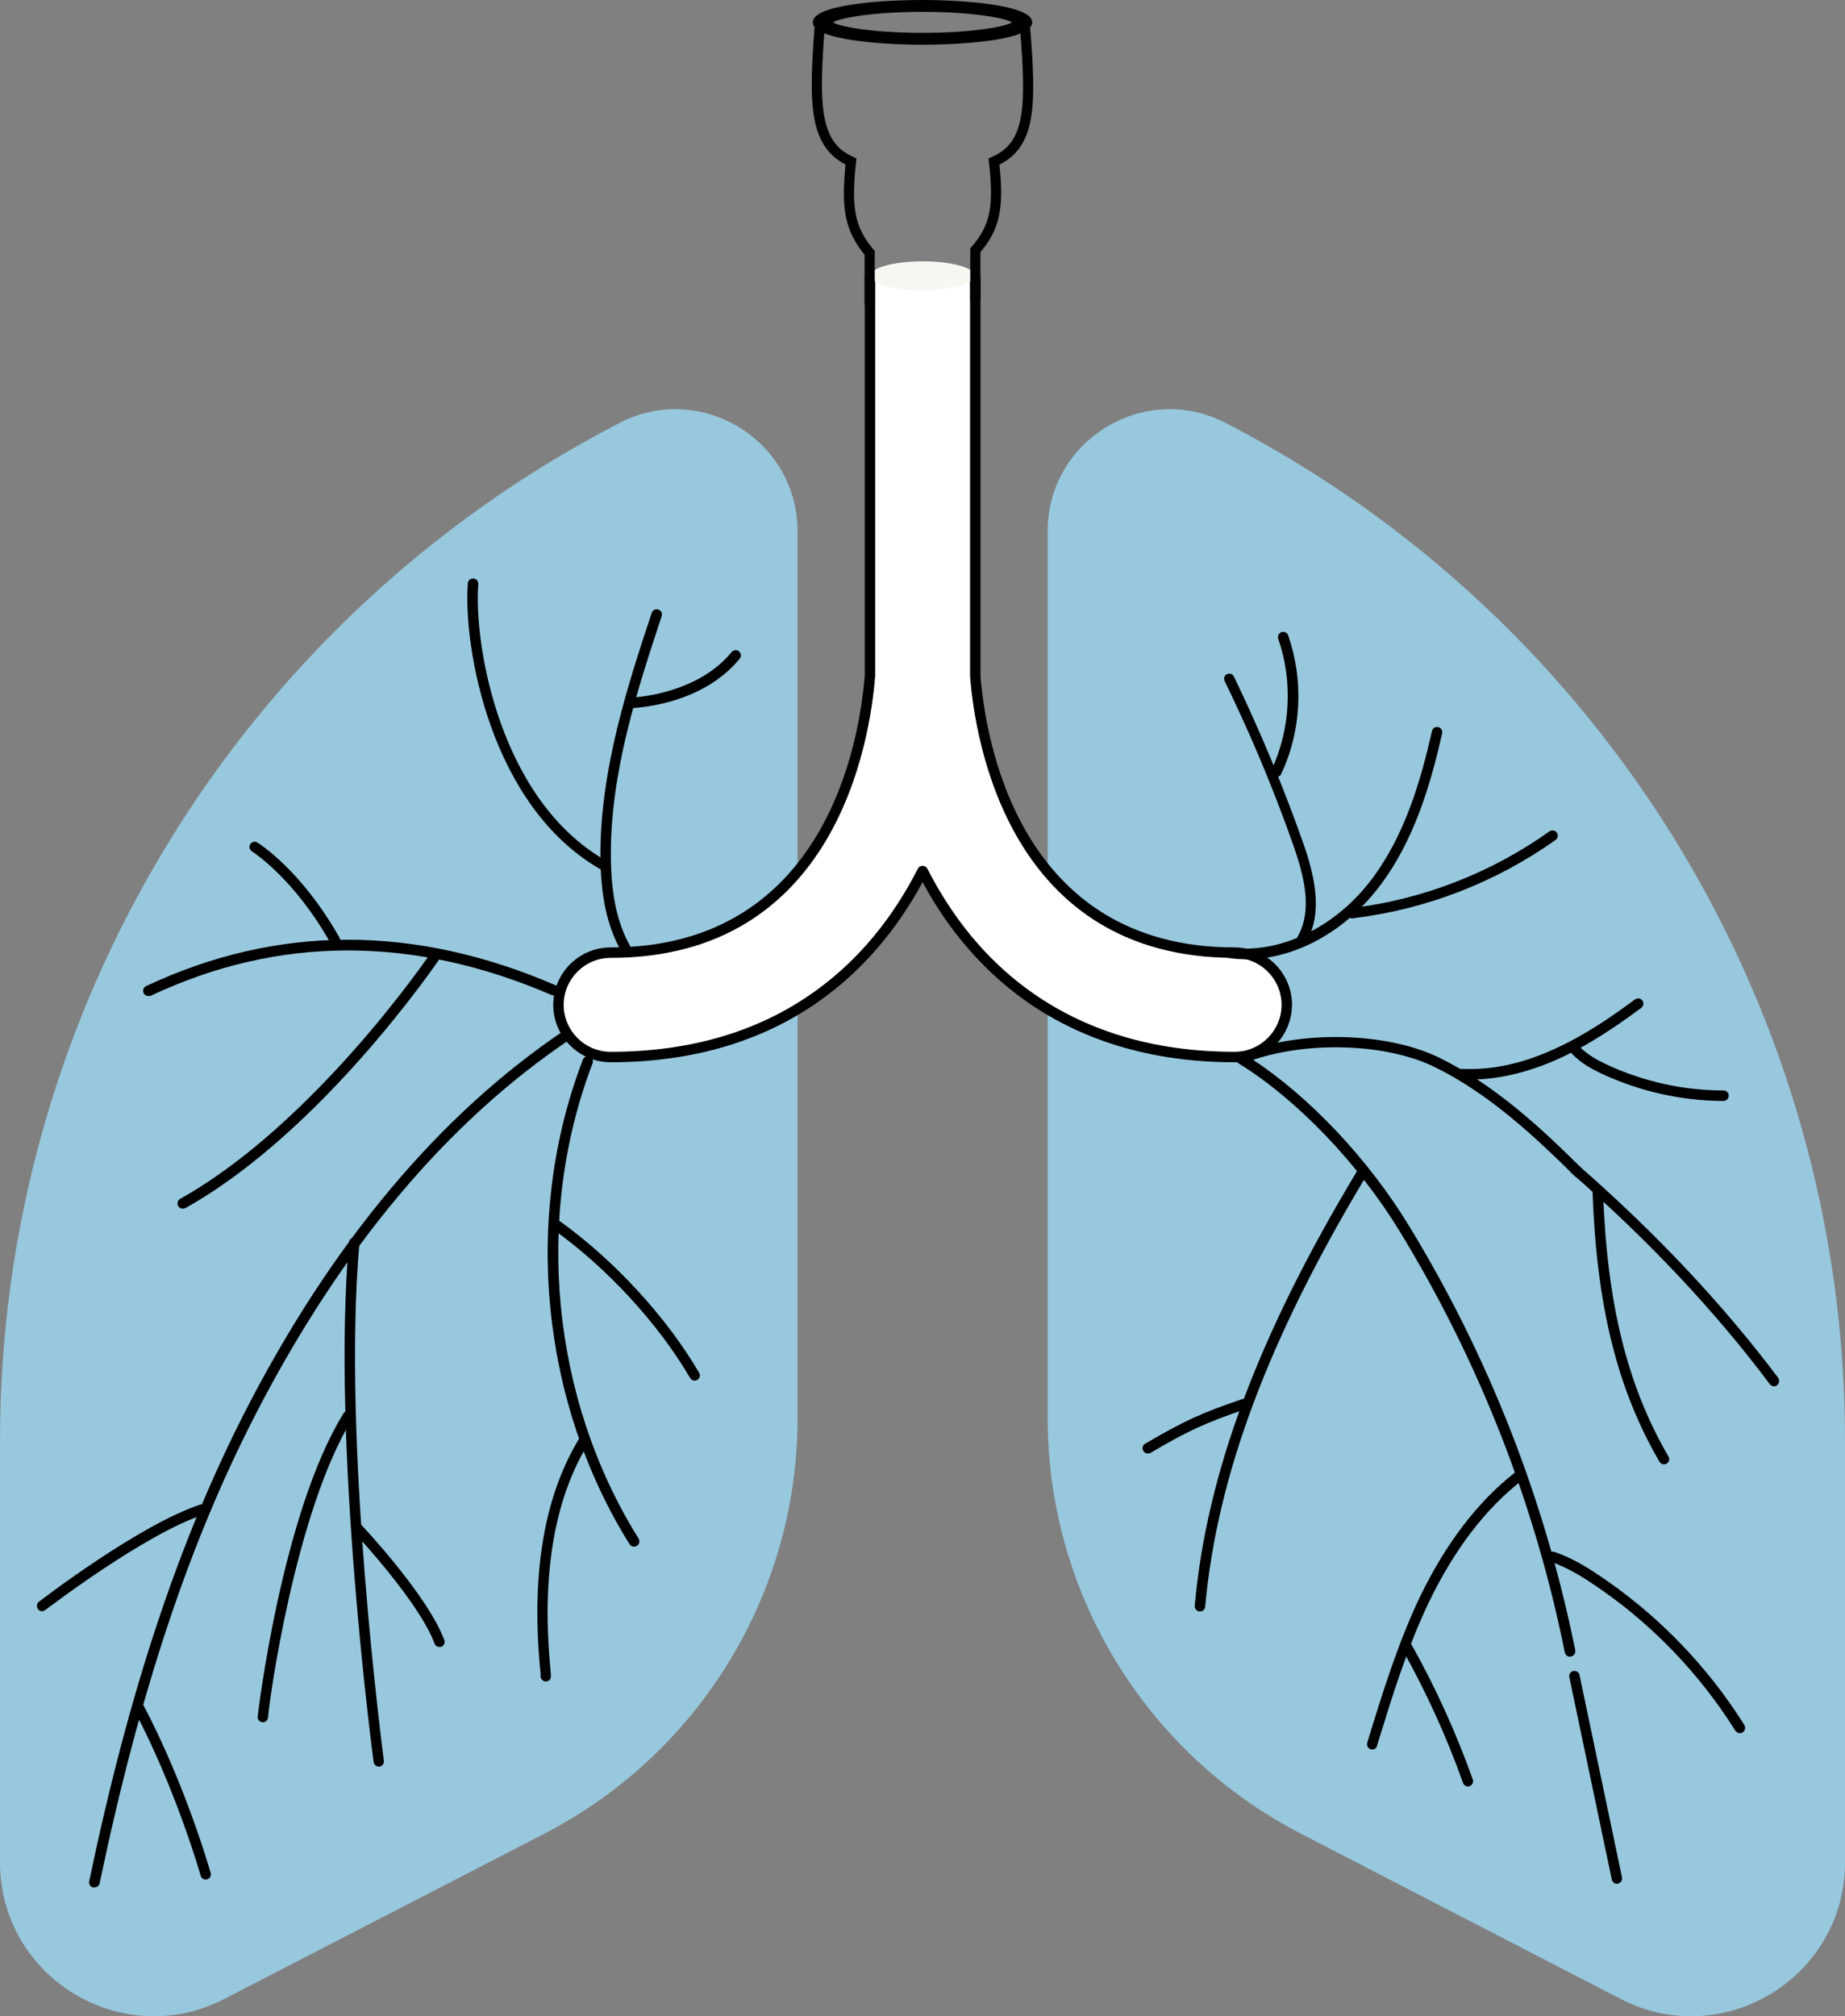 <svg width="454" height="496" viewBox="0 0 454 496" fill="none" xmlns="http://www.w3.org/2000/svg">
<rect x="0" y="0" width="454" height="496" fill="#808080" stroke="none"/>
<g clip-path="url(#clip0_856_6636)">
<path d="M152.481 104.03C58.844 152.413 0 248.947 0 354.352V458.122C0 486.487 30.064 504.755 55.225 491.74L133.917 451.118C172.213 431.333 196.264 391.879 196.264 348.807V130.702C196.206 108.232 172.446 93.758 152.481 104.03Z" fill="#98C8DE"/>
<path d="M301.577 104.03C395.214 152.413 454 248.947 454 354.352V458.122C454 486.487 423.936 504.755 398.775 491.74L320.141 451.118C281.845 431.333 257.794 391.879 257.794 348.807V130.702C257.794 108.232 281.612 93.758 301.577 104.03Z" fill="#98C8DE"/>
<path d="M303.795 234.414C249.679 234.414 241.273 182.704 239.989 166.362V68.078H214.069V166.304C212.785 182.646 204.379 234.356 150.263 234.356C143.199 234.356 137.42 240.076 137.42 247.196C137.42 254.258 143.141 260.036 150.263 260.036C170.637 260.036 188.15 254.666 202.335 244.103C212.435 236.574 220.724 226.535 226.971 214.22C233.217 226.535 241.507 236.574 251.606 244.103C265.85 254.666 283.363 260.036 303.678 260.036C310.742 260.036 316.521 254.316 316.521 247.196C316.58 240.134 310.859 234.414 303.795 234.414Z" fill="white"/>
<path d="M303.795 261.32C283.188 261.32 265.383 255.892 250.905 245.153C241.273 237.974 233.217 228.52 227.029 217.022C220.783 228.52 212.785 237.974 203.153 245.153C188.734 255.892 170.929 261.32 150.263 261.32C142.499 261.32 136.136 255.017 136.136 247.196C136.136 239.434 142.44 233.072 150.263 233.072C203.386 233.072 211.559 181.887 212.785 166.187V68.078C212.785 67.377 213.369 66.794 214.069 66.794H239.989C240.689 66.794 241.273 67.377 241.273 68.078V166.304C242.499 181.887 250.672 233.072 303.795 233.072C311.559 233.072 317.923 239.375 317.923 247.196C317.864 255.017 311.559 261.32 303.795 261.32ZM227.029 212.995C227.496 212.995 227.963 213.287 228.197 213.695C234.385 225.835 242.557 235.757 252.482 243.11C266.492 253.499 283.772 258.752 303.795 258.752C310.158 258.752 315.354 253.558 315.354 247.196C315.354 240.834 310.158 235.64 303.795 235.64C248.512 235.64 239.989 182.646 238.705 166.421V69.362H215.354V166.304C214.069 182.646 205.546 235.64 150.263 235.64C143.9 235.64 138.704 240.834 138.704 247.196C138.704 253.558 143.9 258.752 150.263 258.752C170.345 258.752 187.624 253.499 201.577 243.11C211.501 235.757 219.674 225.835 225.862 213.695C226.095 213.228 226.504 212.995 227.029 212.995Z" fill="black"/>
<path d="M227.03 71.404C234.123 71.404 239.873 69.811 239.873 67.844C239.873 65.878 234.123 64.284 227.03 64.284C219.937 64.284 214.187 65.878 214.187 67.844C214.187 69.811 219.937 71.404 227.03 71.404Z" fill="#F6F7F1"/>
<path d="M201.747 6C200.187 25.996 200.355 35.645 209.405 39.733C208.154 51.295 209.056 56.286 214 62.222V75" stroke="black" stroke-width="2.5"/>
<path d="M252.253 7C253.813 26.417 253.645 35.786 244.595 39.756C245.846 50.982 244.944 55.829 240 61.593V74" stroke="black" stroke-width="2.5"/>
<path d="M227 11C216.959 11 200 9.807 200 5.5C200 1.127 216.959 0 227 0C237.041 0 254 1.193 254 5.5C254 9.873 237.041 11 227 11ZM205.021 5.5C206.136 6.428 214.281 8.084 227 8.084C239.719 8.084 247.864 6.428 248.979 5.5C247.864 4.572 239.719 2.916 227 2.916C214.281 2.916 206.136 4.572 205.021 5.5Z" fill="black"/>
<path d="M386.341 407.579C385.757 407.579 385.232 407.171 385.057 406.529C377.643 369.76 363.924 334.858 344.368 302.816C334.152 286.124 319.032 270.366 304.788 261.612C304.379 261.378 304.146 260.911 304.204 260.386C304.263 259.919 304.554 259.511 305.021 259.277C319.499 253.382 341.099 253.791 354.175 260.211C368.011 266.981 379.569 277.837 389.318 287.525C389.844 288.05 389.844 288.809 389.318 289.334C388.793 289.86 388.034 289.86 387.509 289.334C377.876 279.821 366.493 269.082 353.008 262.487C341.215 256.709 322.126 256.067 308.349 260.736C322.243 269.841 336.72 285.191 346.586 301.357C366.318 333.632 380.095 368.826 387.625 405.945C387.742 406.645 387.333 407.346 386.633 407.462C386.516 407.579 386.399 407.579 386.341 407.579Z" fill="black"/>
<path d="M306.539 235.99C305.138 235.99 303.795 235.873 302.453 235.698C301.752 235.582 301.227 234.94 301.343 234.239C301.46 233.539 302.102 233.014 302.803 233.13C314.712 234.706 328.197 228.344 337.07 216.905C345.652 205.874 349.621 191.984 352.365 179.844C352.54 179.144 353.182 178.735 353.883 178.852C354.584 179.027 354.992 179.669 354.875 180.37C352.073 192.801 347.987 207.042 339.114 218.481C330.474 229.57 318.331 235.99 306.539 235.99Z" fill="black"/>
<path d="M320.375 232.43C320.141 232.43 319.966 232.372 319.733 232.255C319.091 231.905 318.916 231.088 319.266 230.504C323.06 223.909 320.959 215.563 318.098 207.509C313.311 193.91 307.649 180.486 301.344 167.53C301.052 166.888 301.286 166.129 301.928 165.837C302.57 165.545 303.329 165.779 303.621 166.421C309.925 179.494 315.588 193.034 320.433 206.692C323.352 214.862 325.746 224.259 321.426 231.788C321.251 232.196 320.842 232.43 320.375 232.43Z" fill="black"/>
<path d="M314.069 191.167C313.894 191.167 313.719 191.108 313.544 191.05C312.901 190.758 312.61 190 312.901 189.358C317.572 179.319 318.155 167.588 314.536 157.141C314.303 156.499 314.653 155.74 315.353 155.507C315.996 155.273 316.754 155.623 316.988 156.324C320.841 167.413 320.257 179.844 315.237 190.466C315.003 190.933 314.536 191.167 314.069 191.167Z" fill="black"/>
<path d="M295.272 396.432C295.214 396.432 295.214 396.432 295.155 396.432C294.455 396.373 293.929 395.731 293.988 395.031C296.907 362.522 309.575 328.555 333.918 288.109C334.268 287.525 335.085 287.292 335.669 287.642C336.253 287.992 336.486 288.809 336.136 289.393C312.026 329.489 299.475 363.106 296.556 395.264C296.498 395.906 295.973 396.432 295.272 396.432Z" fill="black"/>
<path d="M361.647 265.58C360.947 265.58 360.246 265.58 359.604 265.522C358.903 265.463 358.32 264.88 358.378 264.179C358.436 263.479 359.02 262.895 359.721 262.954C366.843 263.304 374.432 261.728 382.254 258.168C389.843 254.783 396.674 250.055 402.336 245.853C402.92 245.445 403.737 245.561 404.146 246.145C404.554 246.729 404.438 247.546 403.854 247.954C398.075 252.215 391.128 257.059 383.305 260.561C375.891 263.888 368.594 265.58 361.647 265.58Z" fill="black"/>
<path d="M424.111 270.833C413.837 270.833 403.504 268.499 394.222 264.18C391.712 263.012 388.91 261.495 386.75 259.16C386.283 258.635 386.283 257.818 386.808 257.351C387.333 256.884 388.151 256.884 388.618 257.41C390.486 259.394 393.054 260.795 395.273 261.845C404.263 266.047 414.187 268.265 424.111 268.265C424.812 268.265 425.395 268.849 425.395 269.549C425.395 270.25 424.812 270.833 424.111 270.833Z" fill="black"/>
<path d="M332.81 225.951C332.168 225.951 331.642 225.484 331.525 224.842C331.467 224.142 331.934 223.5 332.635 223.383C350.089 221.282 366.902 214.746 381.263 204.532C381.847 204.123 382.664 204.24 383.073 204.824C383.481 205.407 383.364 206.224 382.781 206.633C368.07 217.08 350.848 223.734 332.985 225.893C332.926 225.951 332.868 225.951 332.81 225.951Z" fill="black"/>
<path d="M428.139 426.372C427.73 426.372 427.263 426.138 427.03 425.788C418.04 411.431 405.897 398.883 391.77 389.544C388.909 387.618 385.407 385.517 381.671 384.233C380.97 384 380.62 383.299 380.853 382.599C381.087 381.899 381.787 381.549 382.488 381.782C386.516 383.124 390.194 385.342 393.229 387.385C407.648 396.957 420.083 409.738 429.248 424.387C429.598 424.971 429.423 425.788 428.839 426.138C428.606 426.313 428.372 426.372 428.139 426.372Z" fill="black"/>
<path d="M337.653 430.4C337.537 430.4 337.42 430.4 337.303 430.341C336.603 430.108 336.252 429.408 336.427 428.766C340.105 416.743 343.9 404.369 349.446 392.755C355.75 379.74 363.573 369.468 372.738 362.289C373.322 361.881 374.081 361.939 374.548 362.523C375.015 363.106 374.898 363.865 374.314 364.332C365.441 371.277 357.852 381.257 351.722 393.922C346.235 405.303 342.499 417.618 338.821 429.524C338.704 430.049 338.237 430.4 337.653 430.4Z" fill="black"/>
<path d="M409.457 360.246C408.99 360.246 408.582 360.013 408.348 359.604C397.957 341.745 392.878 321.318 391.886 293.303C391.886 292.603 392.411 292.019 393.112 291.961H393.17C393.871 291.961 394.454 292.486 394.454 293.187C395.447 320.793 400.409 340.87 410.566 358.32C410.917 358.904 410.742 359.721 410.099 360.071C409.924 360.188 409.691 360.246 409.457 360.246Z" fill="black"/>
<path d="M436.546 341.045C436.137 341.045 435.787 340.87 435.495 340.519C422.185 322.719 405.781 305.268 386.75 288.634C386.224 288.167 386.166 287.35 386.633 286.825C387.1 286.3 387.917 286.241 388.443 286.708C407.591 303.459 424.111 321.026 437.538 338.944C437.947 339.527 437.83 340.344 437.305 340.753C437.071 340.986 436.838 341.045 436.546 341.045Z" fill="black"/>
<path d="M282.429 357.561C281.962 357.561 281.553 357.328 281.32 356.919C280.97 356.336 281.145 355.519 281.787 355.168C291.127 349.682 295.622 347.581 305.663 344.196C306.364 343.963 307.064 344.313 307.298 345.013C307.531 345.714 307.181 346.414 306.481 346.647C296.615 350.032 292.236 352.017 283.071 357.445C282.838 357.503 282.604 357.561 282.429 357.561Z" fill="black"/>
<path d="M361.238 439.504C360.713 439.504 360.188 439.154 360.013 438.629C355.926 427.131 350.847 415.984 344.834 405.361C344.484 404.719 344.718 403.961 345.302 403.61C345.944 403.26 346.703 403.494 347.053 404.077C353.124 414.816 358.261 426.139 362.406 437.753C362.64 438.395 362.289 439.154 361.647 439.387C361.53 439.504 361.355 439.504 361.238 439.504Z" fill="black"/>
<path d="M397.899 463.433C397.315 463.433 396.79 463.024 396.615 462.382L386.165 412.598C386.049 411.898 386.457 411.198 387.158 411.081C387.858 410.964 388.559 411.373 388.676 412.073L399.125 461.857C399.242 462.558 398.833 463.258 398.133 463.375C398.074 463.433 397.957 463.433 397.899 463.433Z" fill="black"/>
<path d="M23.234 464.309C23.176 464.309 23.059 464.309 22.942 464.309C22.242 464.192 21.775 463.492 21.95 462.791C31.816 415.633 44.133 378.689 60.712 346.472C81.903 305.443 108.173 274.16 138.763 253.557C139.347 253.149 140.164 253.324 140.573 253.908C140.981 254.491 140.806 255.308 140.222 255.717C110.041 276.028 84.063 306.96 63.048 347.64C46.527 379.623 34.326 416.392 24.519 463.316C24.402 463.9 23.877 464.309 23.234 464.309Z" fill="black"/>
<path d="M156.043 380.499C155.634 380.499 155.167 380.265 154.934 379.915C133.042 344.897 128.606 299.256 143.433 260.678C143.667 260.036 144.426 259.686 145.068 259.919C145.71 260.153 146.06 260.911 145.827 261.553C131.349 299.373 135.669 344.196 157.152 378.514C157.502 379.098 157.327 379.915 156.743 380.265C156.51 380.382 156.276 380.499 156.043 380.499Z" fill="black"/>
<path d="M170.929 339.644C170.462 339.644 170.053 339.411 169.82 339.002C161.939 325.52 149.271 311.805 136.019 302.35C135.435 301.941 135.319 301.124 135.727 300.541C136.136 299.957 136.953 299.84 137.537 300.249C151.081 309.937 163.982 323.944 172.038 337.718C172.388 338.302 172.213 339.119 171.571 339.469C171.337 339.586 171.104 339.644 170.929 339.644Z" fill="black"/>
<path d="M153.882 234.473C153.415 234.473 153.007 234.239 152.773 233.831C149.446 227.878 147.869 220.699 147.753 211.186C147.519 189.591 154.641 168.055 160.362 150.779C160.596 150.079 161.296 149.729 161.997 149.962C162.697 150.195 163.048 150.896 162.814 151.596C157.151 168.755 150.029 190.058 150.321 211.186C150.438 220.232 151.897 227.06 154.991 232.605C155.342 233.247 155.108 234.006 154.466 234.356C154.291 234.414 154.057 234.473 153.882 234.473Z" fill="black"/>
<path d="M148.337 213.987C148.103 213.987 147.928 213.929 147.694 213.812C120.549 198.229 113.952 159.008 115.12 143.484C115.178 142.783 115.762 142.258 116.521 142.316C117.221 142.375 117.747 142.958 117.688 143.717C116.579 158.717 122.942 196.711 148.979 211.652C149.621 212.003 149.796 212.82 149.446 213.403C149.212 213.754 148.804 213.987 148.337 213.987Z" fill="black"/>
<path d="M36.486 245.036C36.019 245.036 35.552 244.745 35.319 244.278C35.027 243.636 35.319 242.877 35.961 242.585C68.068 227.469 101.985 227.352 136.778 242.41C137.42 242.702 137.712 243.461 137.479 244.103C137.187 244.745 136.428 245.036 135.786 244.803C101.693 230.095 68.477 230.154 37.07 244.978C36.895 244.978 36.661 245.036 36.486 245.036Z" fill="black"/>
<path d="M82.371 232.546C81.904 232.546 81.495 232.313 81.262 231.904C72.272 215.913 62.056 209.493 61.997 209.434C61.413 209.084 61.18 208.267 61.588 207.683C61.939 207.1 62.756 206.866 63.34 207.275C63.807 207.567 74.198 214.103 83.538 230.679C83.889 231.321 83.655 232.079 83.071 232.43C82.838 232.488 82.604 232.546 82.371 232.546Z" fill="black"/>
<path d="M155.283 174.183C154.583 174.183 153.999 173.599 153.999 172.957C153.999 172.257 154.524 171.673 155.225 171.615C155.4 171.615 171.279 171.09 180.035 160.409C180.502 159.884 181.32 159.767 181.845 160.234C182.37 160.701 182.487 161.518 182.02 162.043C172.505 173.658 155.984 174.183 155.283 174.183Z" fill="black"/>
<path d="M134.327 413.649C134.21 413.649 134.035 413.649 133.918 413.591C133.276 413.358 132.926 412.774 133.042 412.132C133.042 411.84 132.984 410.965 132.867 410.089C130.707 386.569 134.035 367.484 142.85 353.36C143.2 352.776 144.017 352.601 144.601 352.951C145.185 353.301 145.36 354.118 145.01 354.702C136.487 368.359 133.276 386.919 135.377 409.856C135.552 411.957 135.611 412.365 135.494 412.774C135.377 413.299 134.852 413.649 134.327 413.649Z" fill="black"/>
<path d="M50.613 462.383C50.029 462.383 49.562 462.033 49.387 461.449C49.329 461.215 43.257 440.029 32.983 420.653C32.633 420.011 32.866 419.252 33.508 418.902C34.151 418.552 34.91 418.785 35.26 419.427C45.651 439.037 51.781 460.515 51.839 460.749C52.014 461.449 51.664 462.149 50.963 462.324C50.846 462.324 50.671 462.383 50.613 462.383Z" fill="black"/>
<path d="M10.333 396.373C9.924 396.373 9.574 396.198 9.341 395.848C8.932 395.265 8.99 394.506 9.574 394.039C10.566 393.28 34.501 374.954 49.387 370.11C50.088 369.876 50.788 370.285 51.022 370.927C51.255 371.627 50.847 372.328 50.205 372.561C35.669 377.289 11.384 395.907 11.15 396.082C10.858 396.257 10.625 396.373 10.333 396.373Z" fill="black"/>
<path d="M93.228 434.602C92.586 434.602 92.061 434.135 91.944 433.493C91.827 432.734 81.494 355.11 85.873 305.618C85.931 304.918 86.573 304.392 87.274 304.451C87.974 304.509 88.5 305.151 88.441 305.851C84.063 355.052 94.396 432.384 94.454 433.143C94.571 433.843 94.045 434.485 93.345 434.602C93.345 434.602 93.287 434.602 93.228 434.602Z" fill="black"/>
<path d="M64.682 423.688C63.981 423.688 63.398 423.104 63.398 422.404C63.398 421.995 69.294 372.328 84.53 347.698C84.88 347.114 85.698 346.881 86.281 347.29C86.865 347.64 87.099 348.457 86.69 349.04C72.621 371.861 66.141 419.019 65.966 422.462C65.908 423.162 65.382 423.688 64.682 423.688Z" fill="black"/>
<path d="M108.173 405.186C107.648 405.186 107.181 404.894 106.948 404.369C103.036 393.864 87.041 376.88 86.866 376.705C86.399 376.179 86.399 375.362 86.924 374.895C87.45 374.429 88.267 374.429 88.734 374.954C89.434 375.654 105.255 392.521 109.341 403.494C109.575 404.136 109.224 404.894 108.582 405.128C108.465 405.186 108.29 405.186 108.173 405.186Z" fill="black"/>
<path d="M44.95 297.33C44.483 297.33 44.075 297.097 43.841 296.688C43.491 296.046 43.725 295.288 44.308 294.937C77.467 276.378 105.604 234.998 105.896 234.589C106.305 234.006 107.064 233.831 107.706 234.239C108.29 234.648 108.465 235.406 108.056 236.048C107.764 236.457 79.335 278.362 45.593 297.214C45.359 297.272 45.184 297.33 44.95 297.33Z" fill="black"/>
</g>
<defs>
<clipPath id="clip0_856_6636">
<rect width="454" height="496" fill="white"/>
</clipPath>
</defs>
</svg>

